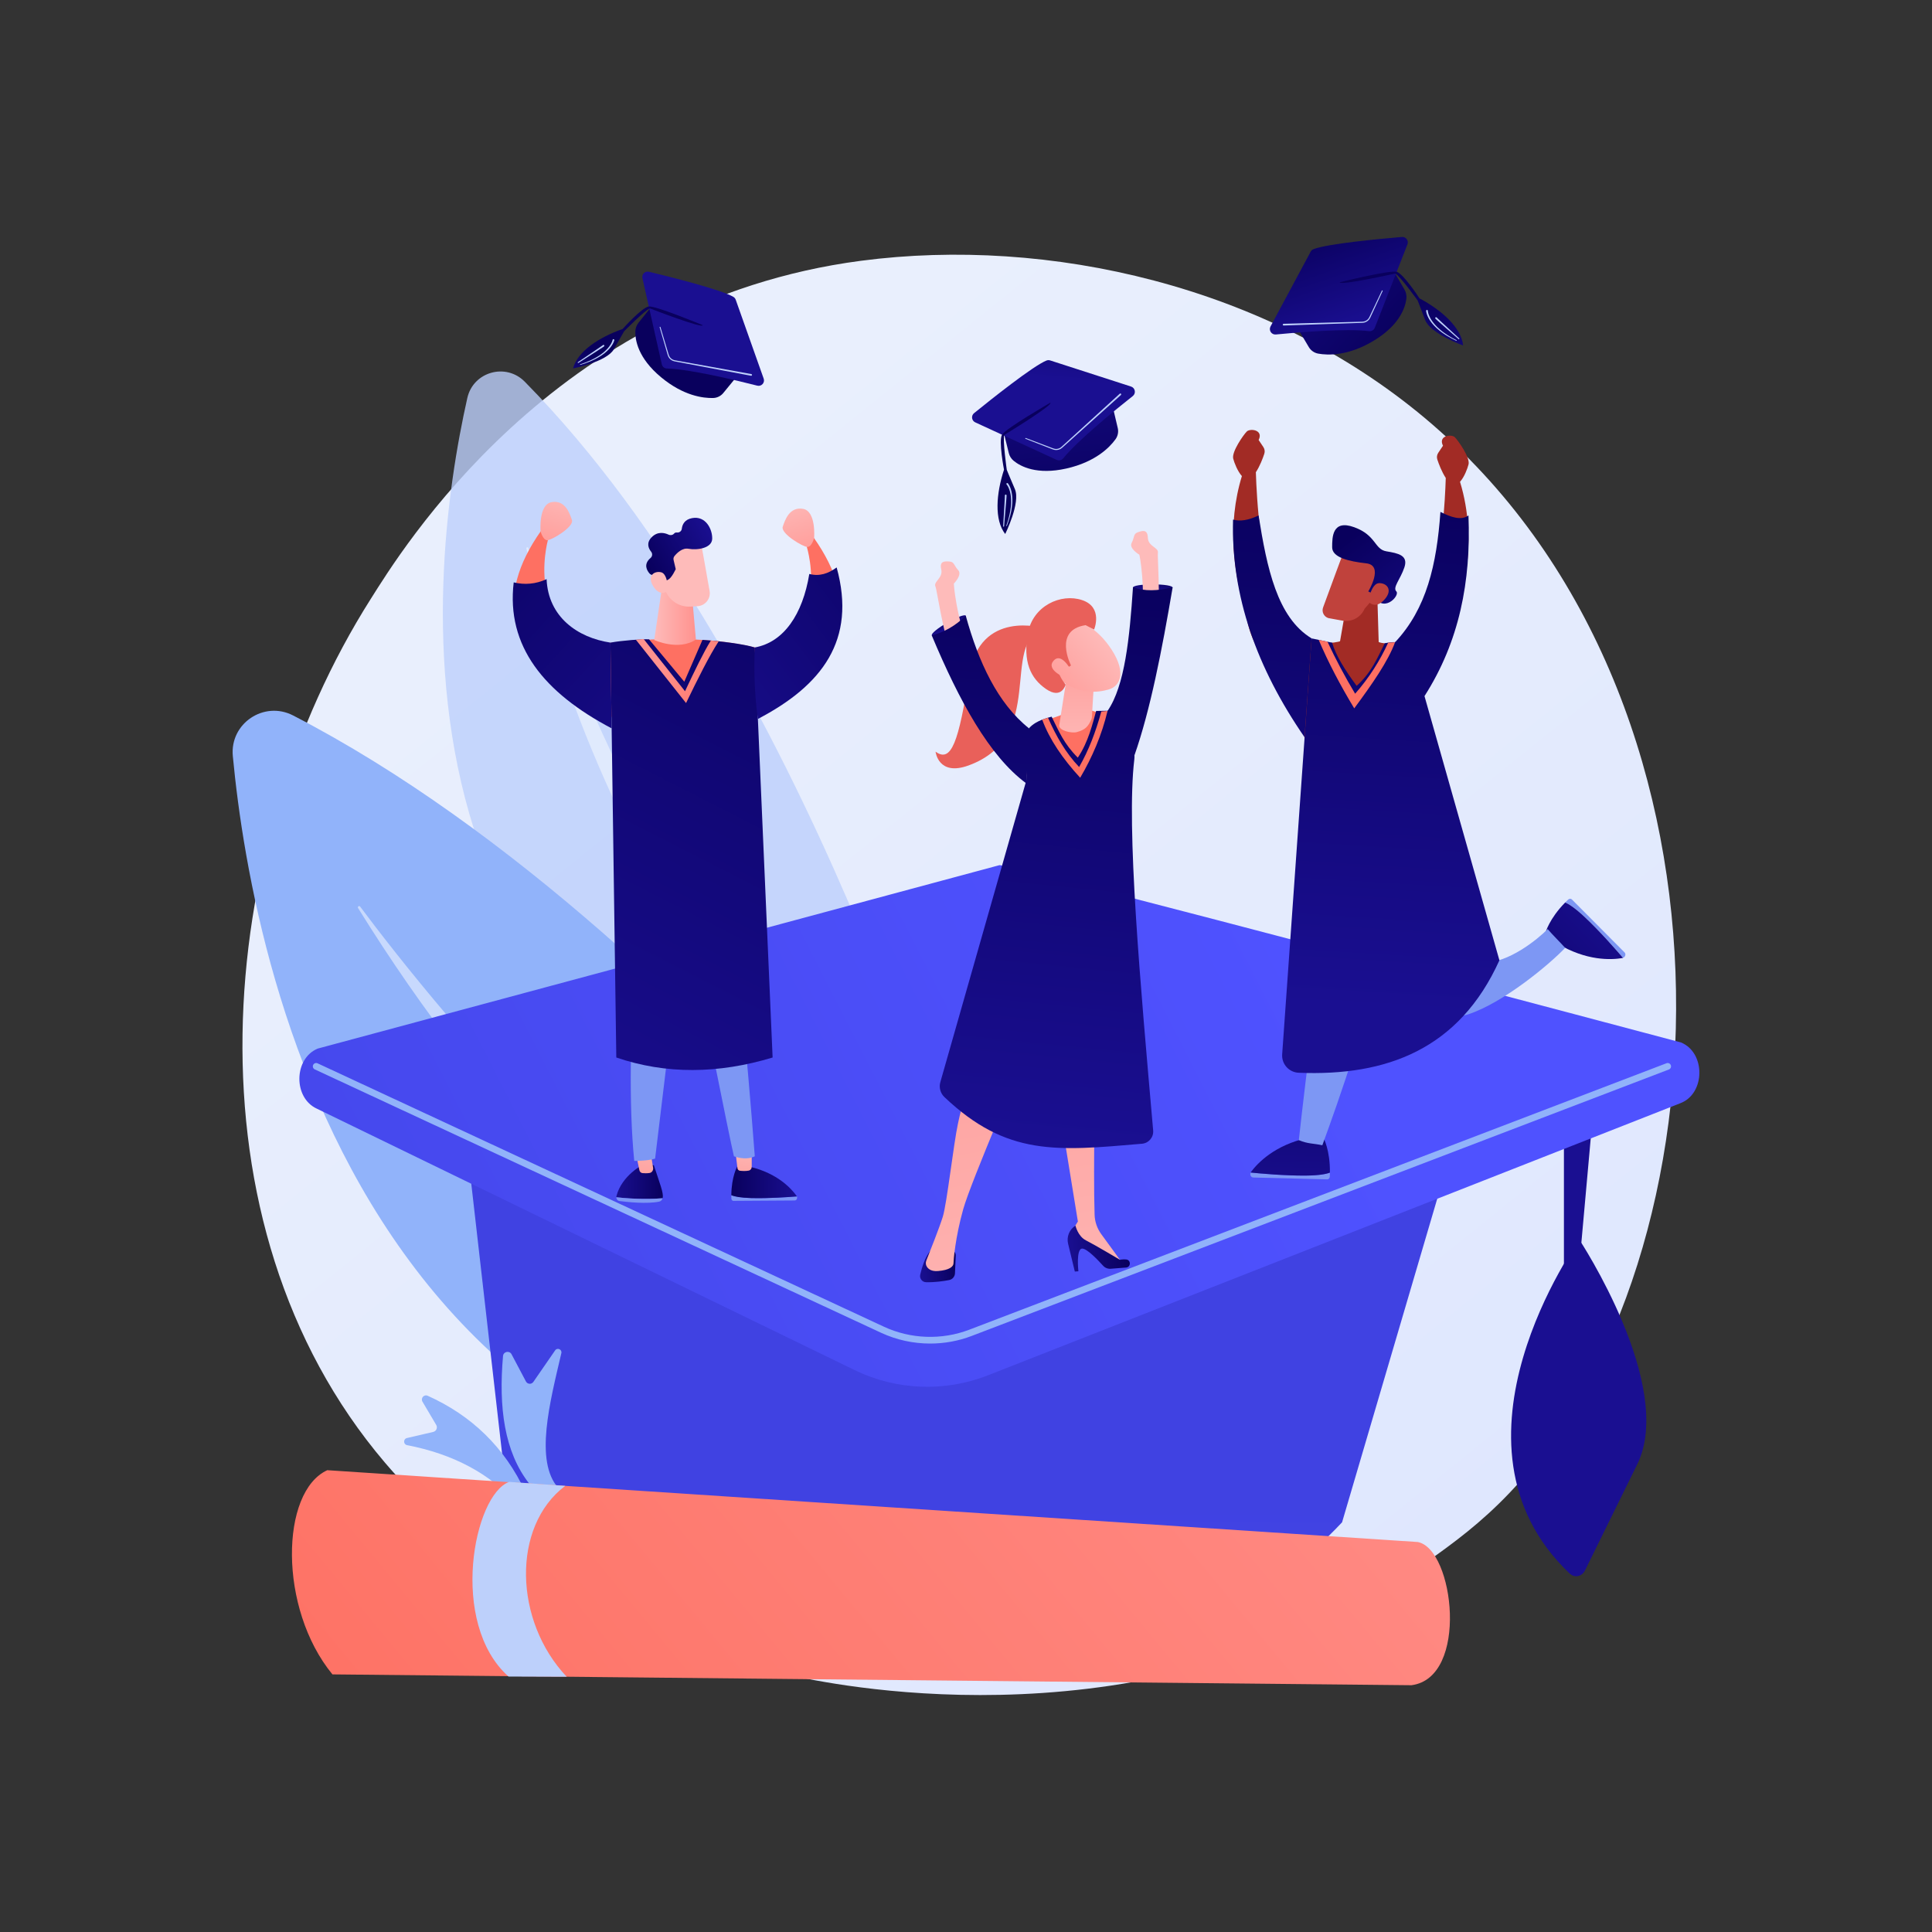 <?xml version="1.0" encoding="utf-8"?>
<!-- Generator: Adobe Illustrator 27.5.0, SVG Export Plug-In . SVG Version: 6.00 Build 0)  -->
<svg version="1.1" xmlns="http://www.w3.org/2000/svg" xmlns:xlink="http://www.w3.org/1999/xlink" x="0px" y="0px"
	 viewBox="0 0 3710 3710" style="enable-background:new 0 0 3710 3710;" xml:space="preserve">
<rect x="0" y="0" width="3710" height="3710" fill="#333333" stroke="none"/>
<!-- <g id="Background">
	<g>
		<g>
			<rect style="fill:#FFFFFF;" width="3710" height="3710"/>
		</g>
	</g>
</g> -->
<g id="Illustration">
	<g>
		<linearGradient id="SVGID_1_" gradientUnits="userSpaceOnUse" x1="3576.579" y1="4071.347" x2="1115.446" y2="1014.774">
			<stop  offset="0" style="stop-color:#DAE3FE"/>
			<stop  offset="1" style="stop-color:#E9EFFD"/>
		</linearGradient>
		<path style="fill:url(#SVGID_1_);" d="M2899.506,2865.945c-56.531,59.514-110.021,97.893-152.282,128.216
			c-496.769,356.437-1084.578,252.537-1209.504,227.164c-184.476-37.468-541.066-109.893-798.873-413.07
			c-390.041-458.68-329.306-1181.319-26.764-1658.342c55.34-87.256,347.66-571.545,941.8-649.21
			c359.567-47.002,778.707,47.795,1082.237,302.093C3373.257,1336.589,3327.899,2414.946,2899.506,2865.945z"/>
		<g style="opacity:0.8;">
			<path style="fill:#BDD0FB;" d="M1843.608,2316.156c0,0-295.904-1035.56-835.934-1583.197
				c-36.302-36.814-98.922-19.122-110.281,31.316C821.438,1101.543,692.677,2119.917,1843.608,2316.156z"/>
			<path style="opacity:0.5;fill:#FFFFFF;" d="M1736.223,2253.422c2.67,2.381-0.533,6.487-3.498,4.485
				c-109.33-73.795-535.791-441.464-721.948-1204.538c-0.598-2.451,2.996-3.56,3.804-1.17
				C1074.072,1228.334,1314.01,1876.865,1736.223,2253.422z"/>
		</g>
		<g>
			<path style="fill:#91B3FA;" d="M2128.964,2890.945c0,0-733.901-1087.072-1566.051-1517.014
				c-55.939-28.901-121.75,15.243-115.84,77.929C486.588,1871.026,722.349,3098.679,2128.964,2890.945z"/>
			<path style="opacity:0.5;fill:#FFFFFF;" d="M1980.936,2858.896c3.991,1.748,1.835,7.711-2.354,6.514
				c-154.462-44.12-787.122-308.623-1290.996-1121.706c-1.618-2.612,2.124-5.254,3.961-2.791
				C826.981,1922.347,1349.834,2582.496,1980.936,2858.896z"/>
		</g>
		<g>
			
				<linearGradient id="SVGID_00000181077753509933541510000008755500561519019692_" gradientUnits="userSpaceOnUse" x1="3919.396" y1="1095.346" x2="3470.117" y2="1701.193">
				<stop  offset="0" style="stop-color:#09005D"/>
				<stop  offset="1" style="stop-color:#1A0F91"/>
			</linearGradient>
			<polygon style="fill:url(#SVGID_00000181077753509933541510000008755500561519019692_);" points="3031.566,2443.26 
				3003.188,2443.26 3003.188,2180.154 3056.827,2161.933 			"/>
			
				<linearGradient id="SVGID_00000162324484458792471230000000856664428731124642_" gradientUnits="userSpaceOnUse" x1="1821.556" y1="3741.87" x2="1828.364" y2="2890.964">
				<stop  offset="0" style="stop-color:#4F52FF"/>
				<stop  offset="1" style="stop-color:#4042E2"/>
			</linearGradient>
			<path style="fill:url(#SVGID_00000162324484458792471230000000856664428731124642_);" d="M1747.715,2658.172l-847.16-424.026
				l74.136,649.532c19.787,21.962,48.455,51.751,85.703,83.892c279.087,240.817,621.841,252.889,713.913,254.844
				c86.282,1.832,452.158,9.6,736.605-235.644c29.063-25.058,51.44-47.725,66.247-63.5l189.157-643.128
				C2766.315,2280.143,1759.134,2663.403,1747.715,2658.172z"/>
			
				<linearGradient id="SVGID_00000142874760934017445580000006022007607934779782_" gradientUnits="userSpaceOnUse" x1="2467.629" y1="1785.93" x2="-160.346" y2="3126.736">
				<stop  offset="0" style="stop-color:#4F52FF"/>
				<stop  offset="1" style="stop-color:#4042E2"/>
			</linearGradient>
			<path style="fill:url(#SVGID_00000142874760934017445580000006022007607934779782_);" d="M610.123,2013.59l1308.972-352.199
				c11.356-4.683,1308.799,340.392,1308.799,340.392c47.761,19.479,47.01,98.465-1.109,116.708l-1329.443,522.463
				c-83.061,32.643-175.996,29.016-256.261-10.001L608.418,2128.977C562.885,2108.119,564.001,2032.609,610.123,2013.59z"/>
			
				<linearGradient id="SVGID_00000101787744710452343700000013587566121927862947_" gradientUnits="userSpaceOnUse" x1="4117.774" y1="1242.454" x2="3668.497" y2="1848.298">
				<stop  offset="0" style="stop-color:#09005D"/>
				<stop  offset="1" style="stop-color:#1A0F91"/>
			</linearGradient>
			<path style="fill:url(#SVGID_00000101787744710452343700000013587566121927862947_);" d="M3032.648,2380.343
				c0,0-281.881,391.294-18.464,641.244c9.472,8.989,23.574,6.141,29.652-6.205l100.034-203.202
				C3218.138,2661.315,3032.648,2380.343,3032.648,2380.343z"/>
			<path style="fill:#91B3FA;" d="M1786.216,2580.028c-32.348,0-64.659-6.942-94.324-20.738L604.459,2053.554
				c-3.218-1.496-4.614-5.316-3.118-8.534c1.502-3.219,5.325-4.614,8.536-3.116l1087.433,505.736
				c51.344,23.874,111.113,25.973,163.996,5.764l1338.849-511.676c3.314-1.268,7.027,0.392,8.296,3.708
				c1.266,3.314-0.396,7.028-3.709,8.295l-1338.849,511.676C1840.338,2575.172,1813.266,2580.028,1786.216,2580.028z"/>
		</g>
		<g>
			<g>
				
					<linearGradient id="SVGID_00000049202295652869208200000001735730348605094051_" gradientUnits="userSpaceOnUse" x1="2684.292" y1="669.355" x2="2366.053" y2="388.556">
					<stop  offset="0" style="stop-color:#09005D"/>
					<stop  offset="1" style="stop-color:#1A0F91"/>
				</linearGradient>
				<path style="fill:url(#SVGID_00000049202295652869208200000001735730348605094051_);" d="M2484.532,617.921l28.749,48.572
					c3.902,6.593,10.466,11.178,18.004,12.546c18.932,3.435,57.832,4.737,106.711-24.803c49.643-30.001,60.505-63.562,62.637-80.447
					c0.772-6.114-0.486-12.306-3.578-17.636l-30.074-51.826L2484.532,617.921z"/>
				
					<linearGradient id="SVGID_00000178894148773225847510000009510920039924161687_" gradientUnits="userSpaceOnUse" x1="2532.585" y1="435.542" x2="2597.254" y2="626.146">
					<stop  offset="0" style="stop-color:#09005D"/>
					<stop  offset="1" style="stop-color:#1A0F91"/>
				</linearGradient>
				<path style="fill:url(#SVGID_00000178894148773225847510000009510920039924161687_);" d="M2516.848,483.293l-77.069,143.603
					c-3.968,7.394,1.912,16.225,10.263,15.407c40.74-3.988,134.412-12.008,178.916-6.369c4.761,0.603,9.316-2.117,11.065-6.586
					l62.662-160.026c2.834-7.239-2.906-14.94-10.652-14.283c-40.849,3.464-144.002,13.051-169.906,23.499
					C2519.863,479.452,2518.003,481.142,2516.848,483.293z"/>
				
					<linearGradient id="SVGID_00000022541285859408707300000007030953890708566175_" gradientUnits="userSpaceOnUse" x1="2691.262" y1="563.224" x2="2691.262" y2="775.951">
					<stop  offset="0" style="stop-color:#09005D"/>
					<stop  offset="1" style="stop-color:#1A0F91"/>
				</linearGradient>
				<path style="fill:url(#SVGID_00000022541285859408707300000007030953890708566175_);" d="M2572.94,541.926
					c0,0,96.029-23.741,109.14-19.981c13.111,3.76,43.729,50.997,43.729,50.997c42.571,22.654,80.238,56.159,83.817,90.462
					c0,0-62.986-22.503-73.03-49.155c-10.043-26.653-14.369-37.362-14.369-37.362s-34.692-48.221-43.063-51.566
					C2679.163,525.321,2570.429,549.361,2572.94,541.926z"/>
				<path style="fill:#BDD0FB;" d="M2464.908,621.759l112.778-2.994l28.194-0.749l7.049-0.187l3.512-0.099
					c1.096-0.032,2.184-0.214,3.245-0.484c4.252-1.103,7.951-4.163,9.791-8.195l24.151-50.977c0.191-0.402,0.671-0.574,1.074-0.384
					c0.401,0.19,0.573,0.667,0.386,1.068l-23.764,51.159c-2.039,4.561-6.232,8.113-11.083,9.403
					c-1.211,0.319-2.455,0.534-3.709,0.581l-3.535,0.127l-7.047,0.24l-28.188,0.962l-112.751,3.849
					c-0.917,0.031-1.686-0.687-1.717-1.604c-0.031-0.917,0.687-1.686,1.604-1.717L2464.908,621.759z"/>
				<path style="fill:#BDD0FB;" d="M2741.886,596.891l0.011,0.232l0.03,0.286l0.06,0.58l0.201,1.195
					c0.142,0.799,0.373,1.599,0.552,2.401l0.755,2.378c0.282,0.785,0.615,1.556,0.919,2.337c0.286,0.788,0.671,1.538,1.044,2.294
					c0.378,0.753,0.727,1.521,1.127,2.263l1.288,2.187c0.437,0.725,0.833,1.476,1.344,2.157l1.457,2.091
					c0.492,0.693,0.947,1.414,1.509,2.057c1.082,1.317,2.143,2.654,3.243,3.959l3.525,3.73c0.297,0.308,0.581,0.629,0.888,0.927
					l0.947,0.869l1.896,1.74c2.457,2.402,5.245,4.431,7.908,6.608c0.658,0.555,1.368,1.043,2.077,1.533l2.119,1.479
					c1.417,0.98,2.816,1.989,4.25,2.946c2.952,1.783,5.871,3.632,8.857,5.366l9.146,4.891l0.028,0.015
					c0.281,0.15,0.387,0.501,0.237,0.782c-0.148,0.277-0.49,0.383-0.768,0.244l-9.33-4.681c-3.054-1.669-6.047-3.456-9.077-5.182
					c-1.474-0.93-2.917-1.913-4.377-2.868l-2.185-1.443c-0.731-0.478-1.463-0.954-2.146-1.5c-2.763-2.139-5.649-4.13-8.225-6.517
					l-1.983-1.728l-0.991-0.864c-0.323-0.297-0.623-0.618-0.936-0.926l-3.719-3.738c-1.17-1.315-2.302-2.667-3.456-4.001
					c-0.597-0.651-1.092-1.386-1.622-2.093l-1.572-2.138c-0.548-0.696-0.987-1.471-1.464-2.219l-1.41-2.26
					c-0.443-0.771-0.836-1.574-1.255-2.36c-0.415-0.789-0.841-1.574-1.172-2.409c-0.348-0.826-0.724-1.64-1.049-2.478l-0.885-2.558
					c-0.227-0.884-0.497-1.747-0.684-2.651l-0.264-1.364l-0.094-0.711l-0.045-0.36l-0.03-0.417c-0.065-0.915,0.624-1.71,1.539-1.775
					c0.915-0.065,1.71,0.624,1.775,1.539l0.002,0.027L2741.886,596.891z"/>
				<path style="fill:#BDD0FB;" d="M2759.222,610.012l2.351,2.266l2.673,2.531l5.384,5.042l10.816,10.047l21.698,20.033
					c0.368,0.337,0.392,0.908,0.055,1.276c-0.332,0.361-0.893,0.389-1.261,0.068l-22.21-19.474l-11.078-9.773l-5.523-4.913
					l-2.754-2.476l-1.376-1.26l-0.689-0.637c-0.289-0.281-0.614-0.632-0.898-0.961c-0.583-0.675-0.509-1.696,0.167-2.279
					c0.636-0.549,1.578-0.515,2.173,0.055L2759.222,610.012z"/>
			</g>
			<g>
				<g>
					<path style="fill:#7D97F4;" d="M3043.366,1761.163c-19.055-17.881-30.811-25.216-37.78-28.109
						c1.818-1.856,3.69-3.722,5.68-5.606c2.124-2.013,5.308-2.144,7.187-0.255l101.144,101.691
						c3.227,3.245,1.387,8.897-2.978,10.479C3104.366,1825.013,3072.822,1788.807,3043.366,1761.163z"/>
					
						<linearGradient id="SVGID_00000093889814952997500840000015906862994346918533_" gradientUnits="userSpaceOnUse" x1="6949.911" y1="4482.983" x2="6953.483" y2="4875.837" gradientTransform="matrix(0.71 0.704 0.704 -0.71 -5258.299 299.064)">
						<stop  offset="0" style="stop-color:#09005D"/>
						<stop  offset="1" style="stop-color:#1A0F91"/>
					</linearGradient>
					<path style="fill:url(#SVGID_00000093889814952997500840000015906862994346918533_);" d="M3116.62,1839.363
						c-0.38,0.137-0.748,0.296-1.165,0.368c-21.457,3.639-69.181,5.927-125.193-28.131l-22.385-20.857
						c0,0,7.008-26.391,37.71-57.688c6.969,2.893,18.725,10.228,37.78,28.109C3072.822,1788.807,3104.366,1825.013,3116.62,1839.363
						z"/>
				</g>
				<g>
					<path style="fill:#7D97F4;" d="M2507.539,2257.473c25.865-0.236,39.294-3.028,46.259-5.723
						c-0.032,2.571-0.096,5.187-0.231,7.896c-0.144,2.892-2.332,5.164-4.969,5.098l-141.924-3.596
						c-4.529-0.115-7.077-5.418-5.035-9.535C2420.221,2253.501,2467.556,2257.837,2507.539,2257.473z"/>
					
						<linearGradient id="SVGID_00000155118053226309019500000007539040964771732406_" gradientUnits="userSpaceOnUse" x1="3591.957" y1="1988.888" x2="3595.492" y2="2377.735" gradientTransform="matrix(-1 -0.019 -0.019 1 6115.481 12.005)">
						<stop  offset="0" style="stop-color:#09005D"/>
						<stop  offset="1" style="stop-color:#1A0F91"/>
					</linearGradient>
					<path style="fill:url(#SVGID_00000155118053226309019500000007539040964771732406_);" d="M2401.639,2251.613
						c0.178-0.358,0.333-0.724,0.583-1.06c12.865-17.279,45.451-51.554,108.825-65.489l30.283-0.385
						c0,0,13.034,23.678,12.469,67.071c-6.965,2.696-20.394,5.487-46.259,5.723
						C2467.556,2257.837,2420.221,2253.501,2401.639,2251.613z"/>
				</g>
				<path style="fill:#7D97F4;" d="M2634.557,1858.546c-11.622-74.901-81.358-91.69-94.272-49.073
					c0,0-33.781,265.161-46.143,379.917c17.784,7.429,26.607,5.89,45.153,9.816
					C2567.608,2121.571,2642.816,1911.776,2634.557,1858.546z"/>
				<path style="fill:#7D97F4;" d="M2848.967,1848.777c-59.086-0.093-40.933-51.086-59.55-82
					c-21.522-0.889-97.07,13.639-97.07,13.639s41.607,195.456,126.86,167.464c68.937-22.635,157.782-97.464,186.379-127.733
					c-8.803-9.768-25.11-25.971-33.588-35.984C2951.94,1804.419,2896.901,1848.851,2848.967,1848.777z"/>
				
					<linearGradient id="SVGID_00000091701788477688216650000017105436561980856216_" gradientUnits="userSpaceOnUse" x1="8386.565" y1="1854.502" x2="8376.353" y2="2108.072" gradientTransform="matrix(1 0 0 1 -5801.474 0)">
					<stop  offset="0" style="stop-color:#A22B25"/>
					<stop  offset="1" style="stop-color:#C0423C"/>
				</linearGradient>
				<path style="fill:url(#SVGID_00000091701788477688216650000017105436561980856216_);" d="M2644.729,1140.599l2.751,92.074
					c0.176,5.896-3.509,11.216-9.109,13.07c-11.464,3.795-32.214,8.497-55.425,3.486c-6.923-1.495-11.344-8.333-10.13-15.31
					l12.614-72.529L2644.729,1140.599z"/>
				<g>
					
						<linearGradient id="SVGID_00000114032094277565682840000000022315670971804327_" gradientUnits="userSpaceOnUse" x1="4089.867" y1="9308.589" x2="4222.608" y2="9056.721" gradientTransform="matrix(1 0 0 1 -5801.474 0)">
						<stop  offset="0" style="stop-color:#A22B25"/>
						<stop  offset="1" style="stop-color:#C0423C"/>
					</linearGradient>
					<path style="fill:url(#SVGID_00000114032094277565682840000000022315670971804327_);" d="M2581.625,1056.296
						c-0.83,1.041-28.665,76.78-40.909,110.156c-3.1,8.45,1.507,17.752,10.097,20.437l26.92,4.913
						c17.846,3.257,35.573-6.256,42.725-22.927l32.418-37.769c17.623-20.531,11.567-52.282-12.536-64.574
						C2616.601,1054.426,2590.567,1045.083,2581.625,1056.296z"/>
					
						<linearGradient id="SVGID_00000009587078442691243810000005155068991635850923_" gradientUnits="userSpaceOnUse" x1="-5449.503" y1="1026.041" x2="-5620.456" y2="1252.197" gradientTransform="matrix(-1 0 0 1 -2851.129 0)">
						<stop  offset="0" style="stop-color:#09005D"/>
						<stop  offset="1" style="stop-color:#1A0F91"/>
					</linearGradient>
					<path style="fill:url(#SVGID_00000009587078442691243810000005155068991635850923_);" d="M2635.204,1139.577l-7.706-3.853
						c0,0,30.822-50.086-3.853-53.938c-34.675-3.853-65.497-11.558-65.497-30.822c0-19.264,0-53.939,42.381-38.528
						c42.38,15.411,38.528,42.381,61.644,46.233c23.116,3.853,42.38,7.705,34.675,30.821c-7.705,23.117-23.116,38.527-15.411,46.233
						C2689.143,1143.429,2654.468,1181.957,2635.204,1139.577z"/>
					
						<linearGradient id="SVGID_00000177468146744073107090000011799992373738983332_" gradientUnits="userSpaceOnUse" x1="4132.654" y1="9331.141" x2="4265.395" y2="9079.272" gradientTransform="matrix(1 0 0 1 -5801.474 0)">
						<stop  offset="0" style="stop-color:#A22B25"/>
						<stop  offset="1" style="stop-color:#C0423C"/>
					</linearGradient>
					<path style="fill:url(#SVGID_00000177468146744073107090000011799992373738983332_);" d="M2626.978,1154.582
						c0,0,6.406-33.871,20.702-34.711c14.296-0.84,27.431,11.639,12.193,29.967
						C2640.917,1172.638,2626.978,1154.582,2626.978,1154.582z"/>
				</g>
				
					<linearGradient id="SVGID_00000154404841697688952100000003261593875127709343_" gradientUnits="userSpaceOnUse" x1="8359.369" y1="1853.404" x2="8349.158" y2="2106.975" gradientTransform="matrix(1 0 0 1 -5801.474 0)">
					<stop  offset="0" style="stop-color:#A22B25"/>
					<stop  offset="1" style="stop-color:#C0423C"/>
				</linearGradient>
				<path style="fill:url(#SVGID_00000154404841697688952100000003261593875127709343_);" d="M2793.733,839.635
					c-6.509-6.509-32.546-3.255-22.782,16.273l-9.135,13.701c-2.514,3.771-3.168,8.463-1.747,12.766
					c2.844,8.612,8.443,23.595,16.219,35.445c-1.403,44.957-7.033,144.872-29.607,222.908c-35.065,118.734-99.2,92.225-99.2,92.225
					s-19.38-12.362-61.673-5.287c-87.938,32.591-131.315-60.073-132.132-61.839c-33.08-80.07-40.432-206.717-42.064-259.007
					c7.776-11.85,13.375-26.833,16.219-35.445c1.422-4.303,0.767-8.995-1.747-12.766l-9.134-13.701
					c9.763-19.527-16.273-22.782-22.782-16.273c-6.509,6.509-29.292,39.055-26.037,52.073c1.918,7.672,8.358,24.377,16.654,33.482
					c-28.925,94.498-15.875,188.59,8.351,265.051l-0.001,0.002c9.108,77.463,68.374,125.29,100.659,144.661
					c3.875,81.358,49.964,293.617,49.964,293.617l190.679-7.79l-2.347-284.83c0,0,43.938-81.912,47.164-89.945l0.557-0.025v-0.004
					c30.809-82.543,58.71-195.851,23.85-309.738c8.295-9.104,14.463-25.81,16.381-33.482
					C2823.296,878.69,2800.242,846.144,2793.733,839.635z"/>
				
					<linearGradient id="SVGID_00000069379423605306490070000015270970783058970497_" gradientUnits="userSpaceOnUse" x1="8534.86" y1="908.217" x2="8472.05" y2="1936.747" gradientTransform="matrix(1 0 0 1 -5801.474 0)">
					<stop  offset="0" style="stop-color:#09005D"/>
					<stop  offset="1" style="stop-color:#1A0F91"/>
				</linearGradient>
				<path style="fill:url(#SVGID_00000069379423605306490070000015270970783058970497_);" d="M2493.805,2059.991
					c168.97,6.895,308.295-45.217,385.503-215.939l-147.218-519.151c-4.03-55.616-14.715-102.795-73.043-89.586
					c-14.297,28.461-25.058,55.573-53.881,81.699c-22.539-30.445-40.304-58.921-47.017-82.835l-39.467-8.289l-56.541,798.696
					C2460.824,2043.2,2475.161,2059.23,2493.805,2059.991z"/>
				
					<linearGradient id="SVGID_00000037690354835707020280000010714218791524185781_" gradientUnits="userSpaceOnUse" x1="8565.253" y1="910.015" x2="8502.432" y2="1938.727" gradientTransform="matrix(1 0 0 1 -5801.474 0)">
					<stop  offset="0" style="stop-color:#09005D"/>
					<stop  offset="1" style="stop-color:#1A0F91"/>
				</linearGradient>
				<path style="fill:url(#SVGID_00000037690354835707020280000010714218791524185781_);" d="M2678.928,1233.316l56.512,103.399
					c66.856-104.568,89.47-220.348,84.425-346.835c-14.098,10.023-33.363,3.485-53.82-6.871
					C2758.823,1083.98,2739.67,1168.7,2678.928,1233.316z"/>
				
					<linearGradient id="SVGID_00000038381058585284994320000003407448330580514490_" gradientUnits="userSpaceOnUse" x1="8258.191" y1="891.263" x2="8195.37" y2="1919.976" gradientTransform="matrix(1 0 0 1 -5801.474 0)">
					<stop  offset="0" style="stop-color:#09005D"/>
					<stop  offset="1" style="stop-color:#1A0F91"/>
				</linearGradient>
				<path style="fill:url(#SVGID_00000038381058585284994320000003407448330580514490_);" d="M2518.682,1225.891
					c-66.209-40.101-85.789-135.186-101.84-236.034c-19.696,9.308-35.969,11.796-49.028,7.876
					c-4.006,147.046,46.07,285.662,137.24,417.872L2518.682,1225.891z"/>
				
					<linearGradient id="SVGID_00000106131917468527285410000015854753413059712428_" gradientUnits="userSpaceOnUse" x1="2575.349" y1="932.882" x2="2599.175" y2="1167.732">
					<stop  offset="0" style="stop-color:#FF928E"/>
					<stop  offset="1" style="stop-color:#FE7062"/>
				</linearGradient>
				<path style="fill:url(#SVGID_00000106131917468527285410000015854753413059712428_);" d="M2600.527,1360.255
					c-26.654-44.161-49.814-88.032-68.262-131.512l16.868,3.543c15.781,33.808,33.464,67.099,53.114,99.856
					c26.935-30.441,48.081-64.231,63.466-98.102l13.215-0.724C2665.078,1270.698,2634.534,1314.184,2600.527,1360.255z"/>
			</g>
		</g>
		<g>
			<g>
				
					<linearGradient id="SVGID_00000179610505411771535020000000012766252037217430_" gradientUnits="userSpaceOnUse" x1="1374.312" y1="566.712" x2="1423.664" y2="468.007">
					<stop  offset="0" style="stop-color:#09005D"/>
					<stop  offset="1" style="stop-color:#1A0F91"/>
				</linearGradient>
				<path style="fill:url(#SVGID_00000179610505411771535020000000012766252037217430_);" d="M1424.196,711.653l-35.286,43.073
					c-4.79,5.847-11.875,9.338-19.43,9.546c-18.974,0.523-57.101-4.016-100.355-40.119c-43.93-36.668-49.51-71.016-49.069-87.8
					c0.16-6.077,2.311-11.928,6.122-16.664l37.065-46.048L1424.196,711.653z"/>
				
					<linearGradient id="SVGID_00000152968161891518079730000017050892234872631445_" gradientUnits="userSpaceOnUse" x1="1505.076" y1="423.749" x2="1419.985" y2="537.771">
					<stop  offset="0" style="stop-color:#09005D"/>
					<stop  offset="1" style="stop-color:#1A0F91"/>
				</linearGradient>
				<path style="fill:url(#SVGID_00000152968161891518079730000017050892234872631445_);" d="M1412.783,575.546l53.713,151.54
					c2.766,7.803-4.286,15.536-12.309,13.492c-39.132-9.972-129.278-31.778-173.518-32.924c-4.733-0.122-8.768-3.455-9.807-8.074
					l-37.212-165.404c-1.683-7.482,5.065-14.135,12.52-12.338c39.316,9.477,138.474,34.227,162.175,48.283
					C1410.417,571.35,1411.978,573.275,1412.783,575.546z"/>
				
					<linearGradient id="SVGID_00000109718795154005736380000000386401227889248703_" gradientUnits="userSpaceOnUse" x1="1191.373" y1="711.056" x2="1125.002" y2="806.357">
					<stop  offset="0" style="stop-color:#09005D"/>
					<stop  offset="1" style="stop-color:#1A0F91"/>
				</linearGradient>
				<path style="fill:url(#SVGID_00000109718795154005736380000000386401227889248703_);" d="M1349.331,624.347
					c0,0-90.098-37.489-103.444-35.78c-13.346,1.709-50.256,43.201-50.256,43.201c-44.895,15.735-86.628,42.784-95.24,75.699
					c0,0,64.781-12.539,78.554-37.03c13.773-24.491,19.59-34.288,19.59-34.288s41.03-41.843,49.692-43.854
					C1248.228,592.294,1350.67,631.972,1349.331,624.347z"/>
				<path style="fill:#BDD0FB;" d="M1442.759,718.325l-109.527-19.758l-27.382-4.94l-6.845-1.235l-3.41-0.621
					c-1.064-0.194-2.098-0.535-3.092-0.956c-3.982-1.71-7.131-5.246-8.324-9.453l-15.939-53.316c-0.126-0.421-0.569-0.66-0.99-0.534
					c-0.419,0.125-0.658,0.565-0.536,0.984l15.535,53.435c1.307,4.752,4.866,8.842,9.404,10.824c1.133,0.492,2.314,0.888,3.531,1.12
					l3.428,0.652l6.836,1.287l27.344,5.147l109.374,20.588c0.889,0.167,1.746-0.418,1.914-1.307c0.167-0.89-0.418-1.746-1.307-1.914
					L1442.759,718.325z"/>
				<path style="fill:#BDD0FB;" d="M1176.378,652.72l-0.046,0.224l-0.072,0.275l-0.145,0.557l-0.374,1.135
					c-0.258,0.758-0.603,1.504-0.897,2.259l-1.091,2.207c-0.392,0.724-0.832,1.426-1.245,2.141c-0.397,0.726-0.884,1.4-1.36,2.081
					c-0.481,0.678-0.936,1.374-1.437,2.039l-1.583,1.94c-0.534,0.642-1.032,1.315-1.632,1.903l-1.733,1.822
					c-0.583,0.603-1.135,1.237-1.779,1.781c-1.252,1.122-2.486,2.268-3.753,3.377l-3.994,3.111c-0.336,0.256-0.66,0.527-1.005,0.771
					l-1.054,0.706l-2.108,1.413c-2.755,1.975-5.776,3.537-8.699,5.263c-0.725,0.443-1.49,0.813-2.254,1.184l-2.287,1.126
					c-1.528,0.744-3.043,1.519-4.584,2.238c-3.145,1.298-6.267,2.665-9.438,3.91l-9.649,3.404l-0.029,0.01
					c-0.297,0.105-0.453,0.43-0.348,0.727c0.103,0.292,0.42,0.447,0.713,0.352l9.797-3.172c3.227-1.171,6.413-2.468,9.625-3.698
					c1.576-0.686,3.13-1.43,4.697-2.143l2.346-1.081c0.784-0.357,1.569-0.712,2.317-1.142c3.014-1.673,6.125-3.184,8.994-5.126
					l2.192-1.389l1.096-0.695c0.359-0.241,0.7-0.51,1.051-0.763l4.185-3.09c1.337-1.108,2.643-2.257,3.967-3.386
					c0.679-0.546,1.271-1.189,1.894-1.799l1.852-1.85c0.639-0.597,1.182-1.287,1.759-1.945l1.713-1.994
					c0.547-0.686,1.05-1.41,1.576-2.114c0.523-0.708,1.055-1.409,1.503-2.174c0.463-0.753,0.95-1.491,1.392-2.26l1.245-2.363
					c0.353-0.828,0.745-1.63,1.062-2.483l0.461-1.29l0.197-0.68l0.098-0.344l0.091-0.403c0.2-0.882-0.353-1.76-1.235-1.961
					c-0.882-0.2-1.76,0.353-1.96,1.235c-0.002,0.009-0.004,0.018-0.006,0.026L1176.378,652.72z"/>
				<path style="fill:#BDD0FB;" d="M1157.514,662.927l-2.631,1.858l-2.984,2.068l-6.003,4.113l-12.047,8.182l-24.149,16.296
					c-0.409,0.274-0.518,0.827-0.244,1.236c0.27,0.402,0.813,0.512,1.219,0.255l24.565-15.674l12.261-7.876l6.119-3.966l3.055-2.003
					l1.53-1.023l0.767-0.518c0.324-0.231,0.693-0.525,1.019-0.803c0.67-0.572,0.749-1.578,0.177-2.248
					c-0.538-0.631-1.462-0.738-2.127-0.271L1157.514,662.927z"/>
			</g>
			<g>
				<g>
					
						<linearGradient id="SVGID_00000162334728351968691730000000736634692224540848_" gradientUnits="userSpaceOnUse" x1="-6886.761" y1="2269.11" x2="-6797.353" y2="2269.11" gradientTransform="matrix(-1 0 0 1 -5613.862 0)">
						<stop  offset="0" style="stop-color:#09005D"/>
						<stop  offset="1" style="stop-color:#1A0F91"/>
					</linearGradient>
					<path style="fill:url(#SVGID_00000162334728351968691730000000736634692224540848_);" d="M1183.493,2299.069
						c-0.011-0.673,0.034-1.355,0.207-2.042c10.18-40.363,51.807-61.051,51.807-61.051l20.024,1.57
						c11.512,35.574,18.935,52.941,17.086,62.659c-0.051,0.272-0.134,0.531-0.206,0.795
						C1255.895,2302.476,1221.898,2303.44,1183.493,2299.069z"/>
					<path style="fill:#7D97F4;" d="M1272.411,2301c-0.892,3.245-3.288,5.772-6.354,6.417c-23.496,4.941-60.84,0.965-76.52-1.085
						c-3.459-0.452-5.987-3.651-6.045-7.263C1221.898,2303.44,1255.895,2302.476,1272.411,2301z"/>
					
						<linearGradient id="SVGID_00000085223553509507253110000006787221700843754886_" gradientUnits="userSpaceOnUse" x1="11530.92" y1="2164.197" x2="11513.07" y2="2319.974" gradientTransform="matrix(1 0 0 1 -10287.358 0)">
						<stop  offset="0" style="stop-color:#FEBBBA"/>
						<stop  offset="1" style="stop-color:#FF928E"/>
					</linearGradient>
					<path style="fill:url(#SVGID_00000085223553509507253110000006787221700843754886_);" d="M1219.021,2204.817l8.767,42.203
						c0.642,3.093,3.018,5.408,5.897,5.679c3.523,0.331,8.538,0.525,13.582-0.216c4.523-0.664,7.672-5.26,6.87-10.193l-6.094-37.473
						H1219.021z"/>
					<path style="fill:#7D97F4;" d="M1442.542,2300.65c-21.385-0.598-32.446-3.117-38.164-5.454
						c-0.013,2.126-0.001,4.29,0.068,6.532c0.074,2.395,1.848,4.308,4.03,4.294l117.416-0.758c3.747-0.024,5.937-4.37,4.313-7.806
						C1514.809,2298.73,1475.599,2301.575,1442.542,2300.65z"/>
					
						<linearGradient id="SVGID_00000006688478717355490990000009831643465795086213_" gradientUnits="userSpaceOnUse" x1="11691.736" y1="2270.38" x2="11817.564" y2="2270.38" gradientTransform="matrix(1 0 0 1 -10287.358 0)">
						<stop  offset="0" style="stop-color:#09005D"/>
						<stop  offset="1" style="stop-color:#1A0F91"/>
					</linearGradient>
					<path style="fill:url(#SVGID_00000006688478717355490990000009831643465795086213_);" d="M1530.204,2297.458
						c-0.141-0.299-0.263-0.604-0.465-0.885c-10.369-14.489-36.78-43.341-88.967-55.854l-25.036-0.79
						c0,0-11.148,19.376-11.359,55.268c5.718,2.337,16.779,4.855,38.164,5.454
						C1475.599,2301.575,1514.809,2298.73,1530.204,2297.458z"/>
					
						<linearGradient id="SVGID_00000031193829605527442790000013201886330814639028_" gradientUnits="userSpaceOnUse" x1="11718.95" y1="2184.126" x2="11702.254" y2="2329.846" gradientTransform="matrix(1 0 0 1 -10287.358 0)">
						<stop  offset="0" style="stop-color:#FEBBBA"/>
						<stop  offset="1" style="stop-color:#FF928E"/>
					</linearGradient>
					<path style="fill:url(#SVGID_00000031193829605527442790000013201886330814639028_);" d="M1411.094,2201.987
						c0.278,1.866,3.71,30.229,5.038,41.226c0.315,2.614,2.209,4.636,4.595,4.921c4.263,0.509,11.161,0.972,17.197-0.265
						c3.256-0.667,5.612-3.795,5.612-7.432v-44.521L1411.094,2201.987z"/>
					<path style="fill:#7D97F4;" d="M1235.75,1650.628c0,0-40.062,356.106-17.805,578.672c0,0,26.708,0,40.062-4.451
						c0,0,41.63-348.18,55.098-447.813c0.508-3.756,5.869-3.926,6.606-0.209c16.617,83.822,81.88,412.528,89.641,443.571
						c0,0,22.257,8.903,40.062,0c0,0-35.611-476.291-62.319-560.867L1235.75,1650.628z"/>
					
						<linearGradient id="SVGID_00000118380158582570443670000005222604255311410065_" gradientUnits="userSpaceOnUse" x1="1328.175" y1="889.397" x2="1317.965" y2="1058.444">
						<stop  offset="0" style="stop-color:#FF928E"/>
						<stop  offset="1" style="stop-color:#FE7062"/>
					</linearGradient>
					<path style="fill:url(#SVGID_00000118380158582570443670000005222604255311410065_);" d="M1155.626,1236.655
						c0,0,169.15-26.708,302.69,8.903l-8.903,137.99c0,0-35.611,191.407-62.319,275.982c0,0-102.38,17.805-151.345-8.903
						c0,0-40.062-240.371-62.318-275.982C1173.431,1374.646,1151.175,1281.168,1155.626,1236.655z"/>
					
						<linearGradient id="SVGID_00000163062835589521092750000007552827062593933752_" gradientUnits="userSpaceOnUse" x1="9731.806" y1="1176.672" x2="9811.848" y2="1176.672" gradientTransform="matrix(1 0 0 1 -8475.523 0)">
						<stop  offset="0" style="stop-color:#FEBBBA"/>
						<stop  offset="1" style="stop-color:#FF928E"/>
					</linearGradient>
					<path style="fill:url(#SVGID_00000163062835589521092750000007552827062593933752_);" d="M1273.133,1115.024l-16.851,113.954
						c0,0,47.078,21.626,80.043-0.928l-7.097-80.422L1273.133,1115.024z"/>
					<g>
						
							<linearGradient id="SVGID_00000093860976156301829730000015797143474072421271_" gradientUnits="userSpaceOnUse" x1="17228.32" y1="2534.31" x2="17368.541" y2="2500.182" gradientTransform="matrix(0.876 -0.483 0.483 0.876 -8341.849 1095.144)">
							<stop  offset="0" style="stop-color:#FEBBBA"/>
							<stop  offset="1" style="stop-color:#FF928E"/>
						</linearGradient>
						<path style="fill:url(#SVGID_00000093860976156301829730000015797143474072421271_);" d="M1345.684,1040.821
							c0.531,0.962,10.687,58.425,16.939,93.995c2.583,14.696-8.22,28.348-23.115,29.23l-13.641,0.807
							c-25.062,1.484-47.133-16.359-50.931-41.177l-9.863-64.432C1265.074,1059.244,1332.801,1017.452,1345.684,1040.821z"/>
						
							<linearGradient id="SVGID_00000145047383444715933180000014495570167389818033_" gradientUnits="userSpaceOnUse" x1="8393.989" y1="4618.942" x2="8538.417" y2="4618.942" gradientTransform="matrix(0.876 -0.483 0.483 0.876 -8341.849 1095.144)">
							<stop  offset="0" style="stop-color:#09005D"/>
							<stop  offset="1" style="stop-color:#1A0F91"/>
						</linearGradient>
						<path style="fill:url(#SVGID_00000145047383444715933180000014495570167389818033_);" d="M1250.368,1059.403
							c-5.23-6.504-9.79-17.019,1.347-28.077c11.275-11.196,24.066-8.405,32.18-4.651c3.59,1.662,8.016,0.926,10.573-2.096
							c1.136-1.342,2.823-2.255,5.323-1.975c4.717,0.529,8.928-2.585,9.488-7.299c0.96-8.081,5.265-17.595,19.551-20.355
							c26.205-5.065,39.277,21.16,38.81,39.593c-0.466,18.431-29.189,22.308-45.485,19.248c-11.97-2.248-22.32,8.271-26.971,14.013
							c-1.689,2.085-2.318,4.816-1.711,7.428l4.143,17.806c-2.87,5.536-5.686,11.188-9.716,15.912
							c-2.902,3.401-6.084,5.278-9.458,6.073c-4.886-9.094-18.551-10.637-24.901-10.84c-2.43-0.078-4.699-1.149-6.296-2.981
							c-4.791-5.495-12.29-17.753,2.064-29.791C1252.879,1068.419,1253.286,1063.034,1250.368,1059.403z"/>
						
							<linearGradient id="SVGID_00000165234333562776448880000003864170321887574152_" gradientUnits="userSpaceOnUse" x1="17223.445" y1="2513.982" x2="17363.668" y2="2479.854" gradientTransform="matrix(0.876 -0.483 0.483 0.876 -8341.849 1095.144)">
							<stop  offset="0" style="stop-color:#FEBBBA"/>
							<stop  offset="1" style="stop-color:#FF928E"/>
						</linearGradient>
						<path style="fill:url(#SVGID_00000165234333562776448880000003864170321887574152_);" d="M1283.167,1134.087
							c0,0-0.565-32.153-13.577-35.173c-13.013-3.02-27.053,6.389-15.923,25.639
							C1267.511,1148.497,1283.167,1134.087,1283.167,1134.087z"/>
					</g>
					
						<linearGradient id="SVGID_00000055690501060625013670000002999584417219337093_" gradientUnits="userSpaceOnUse" x1="1262.178" y1="748.779" x2="1223.603" y2="878.117">
						<stop  offset="0" style="stop-color:#FF928E"/>
						<stop  offset="1" style="stop-color:#FE7062"/>
					</linearGradient>
					<path style="fill:url(#SVGID_00000055690501060625013670000002999584417219337093_);" d="M1231.764,1390.357
						c0,0-382.207-104.037-192.426-371.59l12.84,18.18c0,0-53.378,191.182,136.034,208.401
						C1188.212,1245.349,1233.468,1361.906,1231.764,1390.357z"/>
					
						<linearGradient id="SVGID_00000059287727537931276300000007353983555907977134_" gradientUnits="userSpaceOnUse" x1="9561.921" y1="938.904" x2="9516.721" y2="1087.421" gradientTransform="matrix(1 0 0 1 -8475.523 0)">
						<stop  offset="0" style="stop-color:#FEBBBA"/>
						<stop  offset="1" style="stop-color:#FF928E"/>
					</linearGradient>
					<path style="fill:url(#SVGID_00000059287727537931276300000007353983555907977134_);" d="M1038.048,1020.143
						c0,0-4.305-51.658,21.524-55.963c25.829-4.305,34.439,21.524,38.743,34.439c4.305,12.914-38.743,38.743-47.353,38.743
						S1038.048,1020.143,1038.048,1020.143z"/>
					
						<linearGradient id="SVGID_00000003076792604544916110000013718981881476167065_" gradientUnits="userSpaceOnUse" x1="-2661.255" y1="-15534.377" x2="-2693.022" y2="-15435.672" gradientTransform="matrix(-1 0 0 1 -6578.494 0)">
						<stop  offset="0" style="stop-color:#FF928E"/>
						<stop  offset="1" style="stop-color:#FE7062"/>
					</linearGradient>
					<path style="fill:url(#SVGID_00000003076792604544916110000013718981881476167065_);" d="M1369.646,1403.272
						c0,0,382.207-104.037,192.426-371.59l-12.84,18.179c0,0,58.037,185.62-131.375,202.84
						C1417.857,1252.701,1367.941,1374.82,1369.646,1403.272z"/>
					
						<linearGradient id="SVGID_00000054976030090476190360000000702836280404218021_" gradientUnits="userSpaceOnUse" x1="-8093.506" y1="951.819" x2="-8138.707" y2="1100.335" gradientTransform="matrix(-1 0 0 1 -6578.494 0)">
						<stop  offset="0" style="stop-color:#FEBBBA"/>
						<stop  offset="1" style="stop-color:#FF928E"/>
					</linearGradient>
					<path style="fill:url(#SVGID_00000054976030090476190360000000702836280404218021_);" d="M1563.362,1033.057
						c0,0,4.305-51.657-21.524-55.962c-25.829-4.305-34.439,21.524-38.744,34.439c-4.305,12.915,38.744,38.743,47.353,38.743
						C1559.057,1050.277,1563.362,1033.057,1563.362,1033.057z"/>
				</g>
				
					<linearGradient id="SVGID_00000173152753551235312840000008681249871841965993_" gradientUnits="userSpaceOnUse" x1="1722.617" y1="858.337" x2="1021.467" y2="2233.406">
					<stop  offset="0" style="stop-color:#09005D"/>
					<stop  offset="1" style="stop-color:#1A0F91"/>
				</linearGradient>
				<path style="fill:url(#SVGID_00000173152753551235312840000008681249871841965993_);" d="M1172.222,1234.005l11.27,796.73
					c95.371,32.491,195.556,31.562,300.158,0l-34.248-787.438c-20.928-6.528-65.977-12.239-100.477-14.546l-34.886,80.344
					l-67.63-81.362C1235.149,1226.835,1193.976,1229.95,1172.222,1234.005z"/>
				
					<linearGradient id="SVGID_00000135683385764326225640000008631787726086503830_" gradientUnits="userSpaceOnUse" x1="9760.733" y1="1249.387" x2="9897.216" y2="1338.287" gradientTransform="matrix(1 0 0 1 -8475.523 0)">
					<stop  offset="0" style="stop-color:#FF928E"/>
					<stop  offset="1" style="stop-color:#FE7062"/>
				</linearGradient>
				<path style="fill:url(#SVGID_00000135683385764326225640000008631787726086503830_);" d="M1317.417,1350.071l-96.36-121.642
					l14.887-1.389l79.49,100.347c18.079-38.483,35.643-74.93,49.68-97.458l14.984,1.56
					C1362.049,1259.184,1340.014,1303.462,1317.417,1350.071z"/>
				
					<linearGradient id="SVGID_00000165931556726079933400000010466329722798973832_" gradientUnits="userSpaceOnUse" x1="752.089" y1="938.989" x2="1415.797" y2="1544.836">
					<stop  offset="0" style="stop-color:#09005D"/>
					<stop  offset="1" style="stop-color:#1A0F91"/>
				</linearGradient>
				<path style="fill:url(#SVGID_00000165931556726079933400000010466329722798973832_);" d="M986.473,1118.373
					c20.969,4.901,42.01,3.49,63.15-6.265c3.081,72.677,59.517,112.396,122.599,121.896l2.328,164.661
					C1044.5,1330.295,971.923,1240.691,986.473,1118.373z"/>
				
					<linearGradient id="SVGID_00000018239231035126090530000014134055843085903003_" gradientUnits="userSpaceOnUse" x1="1869.092" y1="971.419" x2="1263.247" y2="1427.505">
					<stop  offset="0" style="stop-color:#09005D"/>
					<stop  offset="1" style="stop-color:#1A0F91"/>
				</linearGradient>
				<path style="fill:url(#SVGID_00000018239231035126090530000014134055843085903003_);" d="M1554.104,1102.151
					c19.064,5.102,36.321-0.515,52.5-12.5c38.689,139.924-28.571,226.886-151.23,290.939c-6.037-43.315-7.963-89.118-5.971-137.294
					C1505.043,1233.367,1541.35,1179.734,1554.104,1102.151z"/>
			</g>
		</g>
		<g>
			<g>
				
					<linearGradient id="SVGID_00000156558825591442419120000010464926839950592656_" gradientUnits="userSpaceOnUse" x1="2059.791" y1="1005.364" x2="2000.227" y2="557.787">
					<stop  offset="0" style="stop-color:#09005D"/>
					<stop  offset="1" style="stop-color:#1A0F91"/>
				</linearGradient>
				<path style="fill:url(#SVGID_00000156558825591442419120000010464926839950592656_);" d="M2133.444,766.892l12.966,55.033
					c1.76,7.47,0.204,15.338-4.29,21.56c-11.285,15.625-38.469,43.573-94.273,56.181c-56.676,12.805-87.82-3.887-101.083-14.598
					c-4.803-3.878-8.194-9.223-9.662-15.219l-14.268-58.303L2133.444,766.892z"/>
				
					<linearGradient id="SVGID_00000165940810113123653380000001960109239988133536_" gradientUnits="userSpaceOnUse" x1="2046.028" y1="518.906" x2="2027.309" y2="728.23">
					<stop  offset="0" style="stop-color:#09005D"/>
					<stop  offset="1" style="stop-color:#1A0F91"/>
				</linearGradient>
				<path style="fill:url(#SVGID_00000165940810113123653380000001960109239988133536_);" d="M2016.635,692.12l155.354,50.18
					c7.999,2.584,9.885,13.042,3.286,18.251c-32.186,25.406-105.391,84.653-133.61,119.624c-3.019,3.741-8.197,4.939-12.563,2.927
					l-156.354-72.042c-7.073-3.259-8.275-12.806-2.225-17.71c31.901-25.86,113.039-90.558,138.999-101
					C2011.792,691.439,2014.308,691.368,2016.635,692.12z"/>
				
					<linearGradient id="SVGID_00000107556258813428863480000015885816694361501857_" gradientUnits="userSpaceOnUse" x1="2012.169" y1="922.255" x2="2170.438" y2="1015.856">
					<stop  offset="0" style="stop-color:#09005D"/>
					<stop  offset="1" style="stop-color:#1A0F91"/>
				</linearGradient>
				<path style="fill:url(#SVGID_00000107556258813428863480000015885816694361501857_);" d="M2016.843,773.402
					c0,0-85.823,49.531-92.679,61.349c-6.856,11.818,3.833,67.184,3.833,67.184c-15.01,45.915-18.945,96.261,2.288,123.514
					c0,0,29.856-59.98,18.603-86.199c-11.253-26.218-15.566-36.954-15.566-36.954s-8.43-58.906-4.708-67.133
					C1928.614,835.163,2023.819,777.026,2016.843,773.402z"/>
				<path style="fill:#BDD0FB;" d="M2150.278,756.038l-83.511,76.141l-20.878,19.035l-5.219,4.759l-2.605,2.367
					c-0.814,0.739-1.725,1.362-2.679,1.904c-3.836,2.156-8.631,2.515-12.76,0.88l-52.833-20.04
					c-0.417-0.158-0.883,0.051-1.042,0.469c-0.158,0.415,0.05,0.879,0.463,1.039l52.679,20.44
					c4.639,1.878,10.133,1.531,14.531-0.905c1.096-0.611,2.144-1.319,3.082-2.156l2.641-2.363l5.255-4.719l21.022-18.876
					l84.086-75.505c0.684-0.614,0.74-1.666,0.126-2.35c-0.614-0.684-1.666-0.74-2.35-0.126L2150.278,756.038z"/>
				<path style="fill:#BDD0FB;" d="M1933.016,930.39l0.152,0.175l0.177,0.227l0.359,0.461l0.685,1.002
					c0.452,0.676,0.841,1.414,1.268,2.117l1.107,2.241c0.342,0.763,0.636,1.551,0.958,2.326c0.34,0.768,0.584,1.577,0.839,2.381
					c0.25,0.806,0.531,1.602,0.757,2.417l0.588,2.474c0.189,0.827,0.424,1.644,0.528,2.49l0.401,2.522
					c0.126,0.842,0.298,1.678,0.339,2.533c0.133,1.702,0.295,3.404,0.407,5.11l0.045,5.141c0,0.428,0.018,0.857,0.002,1.286
					l-0.081,1.285l-0.161,2.572c-0.107,3.44-0.711,6.841-1.123,10.263c-0.09,0.858-0.263,1.703-0.435,2.548l-0.503,2.539
					c-0.343,1.691-0.652,3.391-1.023,5.078c-0.894,3.337-1.718,6.699-2.67,10.024l-3.208,9.882l-0.01,0.03
					c-0.099,0.304,0.068,0.63,0.372,0.729c0.299,0.097,0.62-0.063,0.724-0.357l3.487-9.858c1.047-3.325,1.967-6.694,2.956-10.044
					c0.419-1.695,0.777-3.406,1.169-5.11l0.576-2.559c0.196-0.852,0.394-1.704,0.509-2.573c0.51-3.463,1.211-6.905,1.415-10.416
					l0.232-2.624l0.116-1.312c0.027-0.438,0.021-0.879,0.033-1.318l0.09-5.281c-0.069-1.762-0.189-3.524-0.283-5.288
					c-0.021-0.884-0.174-1.759-0.282-2.638l-0.349-2.635c-0.087-0.883-0.308-1.747-0.484-2.618l-0.551-2.611
					c-0.215-0.864-0.489-1.716-0.732-2.575c-0.248-0.858-0.486-1.72-0.827-2.553c-0.322-0.838-0.616-1.686-0.963-2.517l-1.138-2.461
					c-0.45-0.796-0.854-1.607-1.347-2.389l-0.756-1.168l-0.427-0.579l-0.217-0.291l-0.268-0.322
					c-0.588-0.706-1.637-0.802-2.343-0.213s-0.801,1.638-0.213,2.343c0.006,0.007,0.012,0.014,0.018,0.021L1933.016,930.39z"/>
				<path style="fill:#BDD0FB;" d="M1929.609,951.901l-0.125,3.268l-0.173,3.683l-0.387,7.379l-0.834,14.764l-1.758,29.53
					c-0.031,0.499,0.348,0.928,0.846,0.959c0.49,0.031,0.914-0.339,0.958-0.826l2.516-29.482l1.214-14.748l0.577-7.382l0.269-3.7
					l0.119-1.865l0.055-0.938c0.013-0.404,0.004-0.883-0.019-1.317c-0.048-0.893-0.811-1.578-1.703-1.53
					c-0.841,0.045-1.497,0.724-1.531,1.548L1929.609,951.901z"/>
			</g>
			<g>
				
					<linearGradient id="SVGID_00000121251878323499962390000015418022547147116990_" gradientUnits="userSpaceOnUse" x1="3251.845" y1="-756.056" x2="3250.772" y2="-738.501" gradientTransform="matrix(0.916 -0.529 0.46 0.797 -813.397 3512.157)">
					<stop  offset="0" style="stop-color:#09005D"/>
					<stop  offset="1" style="stop-color:#1A0F91"/>
				</linearGradient>
				<path style="fill:url(#SVGID_00000121251878323499962390000015418022547147116990_);" d="M1854.546,1182.295
					c1.731,2.998-11.441,13.844-29.421,24.224c-17.979,10.38-33.958,16.365-35.689,13.367c-1.731-2.998,11.441-13.844,29.42-24.224
					C1836.836,1185.282,1852.815,1179.297,1854.546,1182.295z"/>
				
					<linearGradient id="SVGID_00000107566991066151346070000015008379654274535090_" gradientUnits="userSpaceOnUse" x1="2214.356" y1="1115.671" x2="2213.191" y2="1134.755">
					<stop  offset="0" style="stop-color:#09005D"/>
					<stop  offset="1" style="stop-color:#1A0F91"/>
				</linearGradient>
				<path style="fill:url(#SVGID_00000107566991066151346070000015008379654274535090_);" d="M2251.645,1128.8
					c-1.324,3.87-16.839,8.195-37.88,8.195c-21.041,0-38.333-4.353-38.333-8.443c0-4.09,17.292-6.369,38.333-6.369
					C2234.805,1122.183,2253.047,1124.702,2251.645,1128.8z"/>
				
					<linearGradient id="SVGID_00000140705293341167004170000002273502158836798868_" gradientUnits="userSpaceOnUse" x1="5468.453" y1="2168.046" x2="5539.926" y2="2168.046" gradientTransform="matrix(-0.997 0.078 0.078 0.997 7120.294 -157.938)">
					<stop  offset="0" style="stop-color:#09005D"/>
					<stop  offset="1" style="stop-color:#1A0F91"/>
				</linearGradient>
				<path style="fill:url(#SVGID_00000140705293341167004170000002273502158836798868_);" d="M1835.287,2411.417l-1.455,33.637
					c-0.276,6.381-4.863,11.767-11.134,12.983c-10.586,2.053-27.63,4.64-44.54,4.175c-7.422-0.204-12.782-7.286-11.09-14.515
					c3.085-13.181,9.06-33.074,18.957-45.278l36.963-2.882C1829.823,2399.004,1835.583,2404.569,1835.287,2411.417z"/>
				
					<linearGradient id="SVGID_00000015334693411489685140000009690859030880886444_" gradientUnits="userSpaceOnUse" x1="5166.445" y1="2449.888" x2="5269.302" y2="1247.752" gradientTransform="matrix(-0.997 0.078 0.078 0.997 7120.294 -157.938)">
					<stop  offset="0" style="stop-color:#FEBBBA"/>
					<stop  offset="1" style="stop-color:#FF928E"/>
				</linearGradient>
				<path style="fill:url(#SVGID_00000015334693411489685140000009690859030880886444_);" d="M2094.357,1998.517l9.1,36.213
					c0,0-4.392,213.25-1.507,298.188c0.452,13.317,4.908,26.164,12.755,36.932l40.928,56.161l-96.576-47.282l-2.716-11.123
					l13.493-21.959l-38.282-235.525c-2.248-13.835-0.464-28.026,5.141-40.875l16.3-37.365L2094.357,1998.517z"/>
				
					<linearGradient id="SVGID_00000031176079138729685620000002043301621559542938_" gradientUnits="userSpaceOnUse" x1="5136.389" y1="2154.987" x2="5252.042" y2="2154.987" gradientTransform="matrix(-0.997 0.078 0.078 0.997 7120.294 -157.938)">
					<stop  offset="0" style="stop-color:#09005D"/>
					<stop  offset="1" style="stop-color:#1A0F91"/>
				</linearGradient>
				<path style="fill:url(#SVGID_00000031176079138729685620000002043301621559542938_);" d="M2162.379,2434.083l-29.463,2.297
					c-5.515,0.43-10.913-1.697-14.618-5.805c-10.116-11.219-30.961-33.021-40.109-32.918c-12.313,0.137-7.351,43.563-7.351,43.563
					l-6.866,0.535l-12.917-53.436c-3.25-13.445,2.47-27.461,14.198-34.794l0,0c0,0,4.415,20.49,20.313,28.467
					c15.897,7.976,65.058,37.146,65.058,37.146s5.645-1.259,12-0.615C2172.052,2419.479,2171.826,2433.346,2162.379,2434.083z"/>
				
					<linearGradient id="SVGID_00000008855758696569664180000014578919596702669722_" gradientUnits="userSpaceOnUse" x1="5373.346" y1="2467.794" x2="5476.231" y2="1265.32" gradientTransform="matrix(-0.997 0.078 0.078 0.997 7120.294 -157.938)">
					<stop  offset="0" style="stop-color:#FEBBBA"/>
					<stop  offset="1" style="stop-color:#FF928E"/>
				</linearGradient>
				<path style="fill:url(#SVGID_00000008855758696569664180000014578919596702669722_);" d="M1969.258,2025.808
					c0,0-104.29,241.711-119.613,296.236c-15.322,54.524-18.691,99.276-18.625,103.484c0.102,6.575-7.547,13.486-29.98,15.235
					c-11.578,0.902-17.609-3.296-20.735-7.572c-2.668-3.647-3.164-8.434-1.483-12.628c5.963-14.88,24.86-62.421,31.562-83.838
					c8.002-25.571,20.61-139.608,29.284-179.592c8.674-39.984,18.617-83.397,66.612-126.415
					C1906.279,2030.718,1938.64,1993.67,1969.258,2025.808z"/>
				
					<linearGradient id="SVGID_00000092442380560337903330000000638577060725413271_" gradientUnits="userSpaceOnUse" x1="5164.69" y1="2725.06" x2="5178.284" y2="2550.608" gradientTransform="matrix(-0.991 0.134 0.134 0.991 6930.088 -782.93)">
					<stop  offset="0" style="stop-color:#E1473D"/>
					<stop  offset="1" style="stop-color:#E9605A"/>
				</linearGradient>
				<path style="fill:url(#SVGID_00000092442380560337903330000000638577060725413271_);" d="M2003.992,1206.287
					c0,0-122.68-37.743-142.873,90.22c-20.193,127.963-34.141,168.983-64.559,146.918c0,0,5.009,47.806,63.414,26.439
					C2011.574,1414.4,1919.307,1236.81,2003.992,1206.287z"/>
				
					<linearGradient id="SVGID_00000050635512132972466570000014675635781895912083_" gradientUnits="userSpaceOnUse" x1="5328.023" y1="4986.991" x2="5286.719" y2="4562.157" gradientTransform="matrix(-0.997 0.073 -0.073 -0.997 7575.63 5832.595)">
					<stop  offset="0" style="stop-color:#FEBBBA"/>
					<stop  offset="1" style="stop-color:#FF928E"/>
				</linearGradient>
				<path style="fill:url(#SVGID_00000050635512132972466570000014675635781895912083_);" d="M1978.598,1416.767
					c-5.121-5.003-81.389-72.027-112.918-154.961c-31.529-82.935-34.01-141.133-34.01-141.133s16.662-16.871,8.395-25.786
					c-8.267-8.913-7.512-15.949-16.441-16.565c-8.929-0.616-20.051-1.706-16.153,15.142c3.897,16.848-15.931,23.375-10.984,33.166
					c4.923,9.745,35.697,276.13,155.687,348.731c14.651,8.864,48.536,32.279,49.12,32.543
					C2045.804,1483.732,1986.831,1424.81,1978.598,1416.767z"/>
				
					<linearGradient id="SVGID_00000025424451866463895370000011148718408144626089_" gradientUnits="userSpaceOnUse" x1="-1604.702" y1="5397.121" x2="-1646.009" y2="4972.25" gradientTransform="matrix(0.982 -0.188 -0.188 -0.982 4748.663 6203.194)">
					<stop  offset="0" style="stop-color:#FEBBBA"/>
					<stop  offset="1" style="stop-color:#FF928E"/>
				</linearGradient>
				<path style="fill:url(#SVGID_00000025424451866463895370000011148718408144626089_);" d="M2115.788,1388.211
					c3.647-6.161,66.975-89.609,75.9-177.884c8.925-88.276-3.782-145.124-3.782-145.124s-20.47-11.969-14.8-22.723
					c5.67-10.753,3.116-17.352,11.579-20.265c8.463-2.912,18.921-6.851,19.529,10.432c0.609,17.282,21.452,18.44,19.216,29.179
					c-2.225,10.689,25.086,285.17-71.952,386.424c-11.848,12.363-26.392,34.533-26.888,34.939
					C2075.331,1471.395,2109.924,1398.115,2115.788,1388.211z"/>
				
					<linearGradient id="SVGID_00000010285161688159014940000007655826879761364385_" gradientUnits="userSpaceOnUse" x1="2030.814" y1="1064.064" x2="2053.505" y2="1260.34">
					<stop  offset="0" style="stop-color:#FF928E"/>
					<stop  offset="1" style="stop-color:#FE7062"/>
				</linearGradient>
				<path style="fill:url(#SVGID_00000010285161688159014940000007655826879761364385_);" d="M2016.914,1639.36
					c0.837-125.542-46.093-229.883-46.093-229.883c25.658-28.784,45.818-26.363,75.574-40.152
					c26.88-12.455,58.626-8.013,81.044,11.355c24.665,21.309,51.498,51.488,47.901,79.74
					c-3.806,29.903-47.928,181.072-47.928,181.072S2077.921,1669.818,2016.914,1639.36z"/>
				
					<linearGradient id="SVGID_00000170237253872658814770000008433274356562633387_" gradientUnits="userSpaceOnUse" x1="5159.141" y1="1210.258" x2="5145.512" y2="940.153" gradientTransform="matrix(-0.997 0.078 0.078 0.997 7120.294 -157.938)">
					<stop  offset="0" style="stop-color:#FEBBBA"/>
					<stop  offset="1" style="stop-color:#FF928E"/>
				</linearGradient>
				<path style="fill:url(#SVGID_00000170237253872658814770000008433274356562633387_);" d="M2050.938,1285.13l-16.876,107.336
					c-1.666,10.347,23.591,16.122,33.709,13.385c16.568-4.481,21.799-10.894,28.023-24.543c0.634-1.389,0.885-2.923,0.975-4.447
					l4.794-80.811c0.38-6.411-3.529-12.3-9.584-14.439l-22.016-7.776C2061.486,1270.841,2052.367,1276.255,2050.938,1285.13z"/>
				<g>
					
						<linearGradient id="SVGID_00000037687984440363517410000010177309278606661508_" gradientUnits="userSpaceOnUse" x1="5026.669" y1="1347.428" x2="5192.113" y2="1459.805" gradientTransform="matrix(-0.991 0.134 0.134 0.991 6930.088 -782.93)">
						<stop  offset="0" style="stop-color:#FEBBBA"/>
						<stop  offset="1" style="stop-color:#FF928E"/>
					</linearGradient>
					<path style="fill:url(#SVGID_00000037687984440363517410000010177309278606661508_);" d="M2069.396,1192.089
						c0,0,35.687,9.699,65.229,55.388c29.543,45.689,15.44,70.53-5.677,76.529c-21.116,5.999-53.383,9.875-91.701-17.043
						C1998.93,1280.045,2023.225,1181.114,2069.396,1192.089z"/>
					
						<linearGradient id="SVGID_00000103257551446236578440000008967201136260604553_" gradientUnits="userSpaceOnUse" x1="5008.901" y1="2712.919" x2="5022.494" y2="2538.468" gradientTransform="matrix(-0.991 0.134 0.134 0.991 6930.088 -782.93)">
						<stop  offset="0" style="stop-color:#E1473D"/>
						<stop  offset="1" style="stop-color:#E9605A"/>
					</linearGradient>
					<path style="fill:url(#SVGID_00000103257551446236578440000008967201136260604553_);" d="M2056.629,1277.825
						c0,0-35.108-67.94,28.063-77.326l16.296,8.398c0,0,17.878-42.709-22.783-56.456c-40.66-13.747-95.256,10.749-104.544,64.284
						c-9.288,53.534,4.681,85.407,34.979,106.33c30.298,20.923,37.658-8.432,37.658-8.432s-17.795-20.993-13.473-34.093
						c4.323-13.1,20.121-0.127,20.121-0.127L2056.629,1277.825z"/>
					
						<linearGradient id="SVGID_00000078039022962814308300000014021941657192888995_" gradientUnits="userSpaceOnUse" x1="5030.929" y1="1333.591" x2="5196.373" y2="1445.968" gradientTransform="matrix(-0.991 0.134 0.134 0.991 6930.088 -782.93)">
						<stop  offset="0" style="stop-color:#FEBBBA"/>
						<stop  offset="1" style="stop-color:#FF928E"/>
					</linearGradient>
					<path style="fill:url(#SVGID_00000078039022962814308300000014021941657192888995_);" d="M2056.314,1286.734
						c0,0-17.842-35.03-33.047-18.068c-15.205,16.962,18.549,32.079,31.586,36.692L2056.314,1286.734z"/>
				</g>
				
					<linearGradient id="SVGID_00000029758327311918844620000014387186479211294881_" gradientUnits="userSpaceOnUse" x1="2206.927" y1="1070.88" x2="2093.012" y2="2203.465">
					<stop  offset="0" style="stop-color:#09005D"/>
					<stop  offset="1" style="stop-color:#1A0F91"/>
				</linearGradient>
				<path style="fill:url(#SVGID_00000029758327311918844620000014387186479211294881_);" d="M2176.274,1127.743
					c21.685,8.006,46.817,7.164,74.378,0.087c0.567-0.146,1.1,0.336,1.002,0.913c-20.344,119.997-42.898,235.44-73.172,321.695
					l-51.708-85.225c33.251-48.243,42.387-140.222,48.849-237.049C2175.645,1127.839,2175.968,1127.63,2176.274,1127.743z"/>
				
					<linearGradient id="SVGID_00000109735041167073768310000012689300364726639765_" gradientUnits="userSpaceOnUse" x1="1912.252" y1="1041.242" x2="1798.336" y2="2173.828">
					<stop  offset="0" style="stop-color:#09005D"/>
					<stop  offset="1" style="stop-color:#1A0F91"/>
				</linearGradient>
				<path style="fill:url(#SVGID_00000109735041167073768310000012689300364726639765_);" d="M1975.896,1398.567
					c-60.426-48.279-96.968-127.645-121.35-216.272c-19.987,19.629-41.943,32.05-65.417,37.649
					c52.93,126.326,110.794,232.272,181.693,284.394L1975.896,1398.567z"/>
				
					<linearGradient id="SVGID_00000048464790660778582100000017434656456101256092_" gradientUnits="userSpaceOnUse" x1="2116.917" y1="1061.827" x2="2003.002" y2="2194.411">
					<stop  offset="0" style="stop-color:#09005D"/>
					<stop  offset="1" style="stop-color:#1A0F91"/>
				</linearGradient>
				<path style="fill:url(#SVGID_00000048464790660778582100000017434656456101256092_);" d="M2193.017,2196.302
					c-163.788,14.131-259.625,24.08-379.431-89.566c-7.752-7.354-10.813-18.404-7.884-28.68l165.119-579.247
					c4.03-55.616-32.937-101.892,48.588-122.596c14.297,28.461,23.305,51.695,50.263,78.653
					c20.441-30.217,28.516-65.737,35.23-89.652l26.55-0.437l38.844,59.998c6.501,10.041,9.305,22.027,7.878,33.904
					c-15.592,129.796,11.557,430.415,36.232,712.188C2215.539,2183.794,2205.946,2195.186,2193.017,2196.302z"/>
				
					<linearGradient id="SVGID_00000106146345749690289710000018325754754197625260_" gradientUnits="userSpaceOnUse" x1="2061" y1="1151.967" x2="2063.269" y2="1316.476">
					<stop  offset="0" style="stop-color:#FF928E"/>
					<stop  offset="1" style="stop-color:#FE7062"/>
				</linearGradient>
				<path style="fill:url(#SVGID_00000106146345749690289710000018325754754197625260_);" d="M2074.248,1493.493
					c-33.193-36.058-58.99-73.581-72.908-111.549l11.071-3.805c15.876,35.918,34.022,67.701,59.829,94.747
					c18.699-32.625,31.647-66.796,42.622-106.559l11.913-1.113C2115.923,1411.109,2097.134,1454.801,2074.248,1493.493z"/>
			</g>
		</g>
		<g>
			<path style="fill:#91B3FA;" d="M1009.492,2866.167c-40.818-88.238-105.018-148.437-188.183-185.895
				c-7.053-3.177-14.004,4.651-10.066,11.308l26.418,44.662c3.122,5.277,0.22,12.068-5.751,13.46l-50.488,11.771
				c-7.333,1.71-7.124,12.211,0.269,13.636c88.199,16.999,159.964,54.721,211.454,113.808L1009.492,2866.167z"/>
			<path style="fill:#91B3FA;" d="M1072.16,2857.483c-46.247-51.837-15.941-165.779,5.794-259.082
				c1.664-7.144-7.804-11.304-11.972-5.267l-41.785,60.518c-3.559,5.155-11.318,4.697-14.246-0.842l-27.59-52.194
				c-4.067-7.694-15.669-5.343-16.425,3.327c-8.589,98.378,2.351,184.004,50.541,245.309L1072.16,2857.483z"/>
			
				<linearGradient id="SVGID_00000176753659500045365970000015828483688729627558_" gradientUnits="userSpaceOnUse" x1="2906.956" y1="2011.512" x2="783.089" y2="3767.785">
				<stop  offset="0" style="stop-color:#FF928E"/>
				<stop  offset="1" style="stop-color:#FE7062"/>
			</linearGradient>
			<path style="fill:url(#SVGID_00000176753659500045365970000015828483688729627558_);" d="M628.488,2823.198l2093.893,137.904
				c69.882,12.88,98.886,260.803-12.034,275.002l-2071.963-20.78C534.123,3088.303,538.562,2864.27,628.488,2823.198z"/>
			<path style="fill:#BDD0FB;" d="M977.89,2845.614c-68.22,24.399-116.461,271.087-1.406,373.835l111.728,0.387
				c-101.226-106.828-106.161-288.55-2.797-366.544L977.89,2845.614z"/>
		</g>
	</g>
</g>
</svg>
